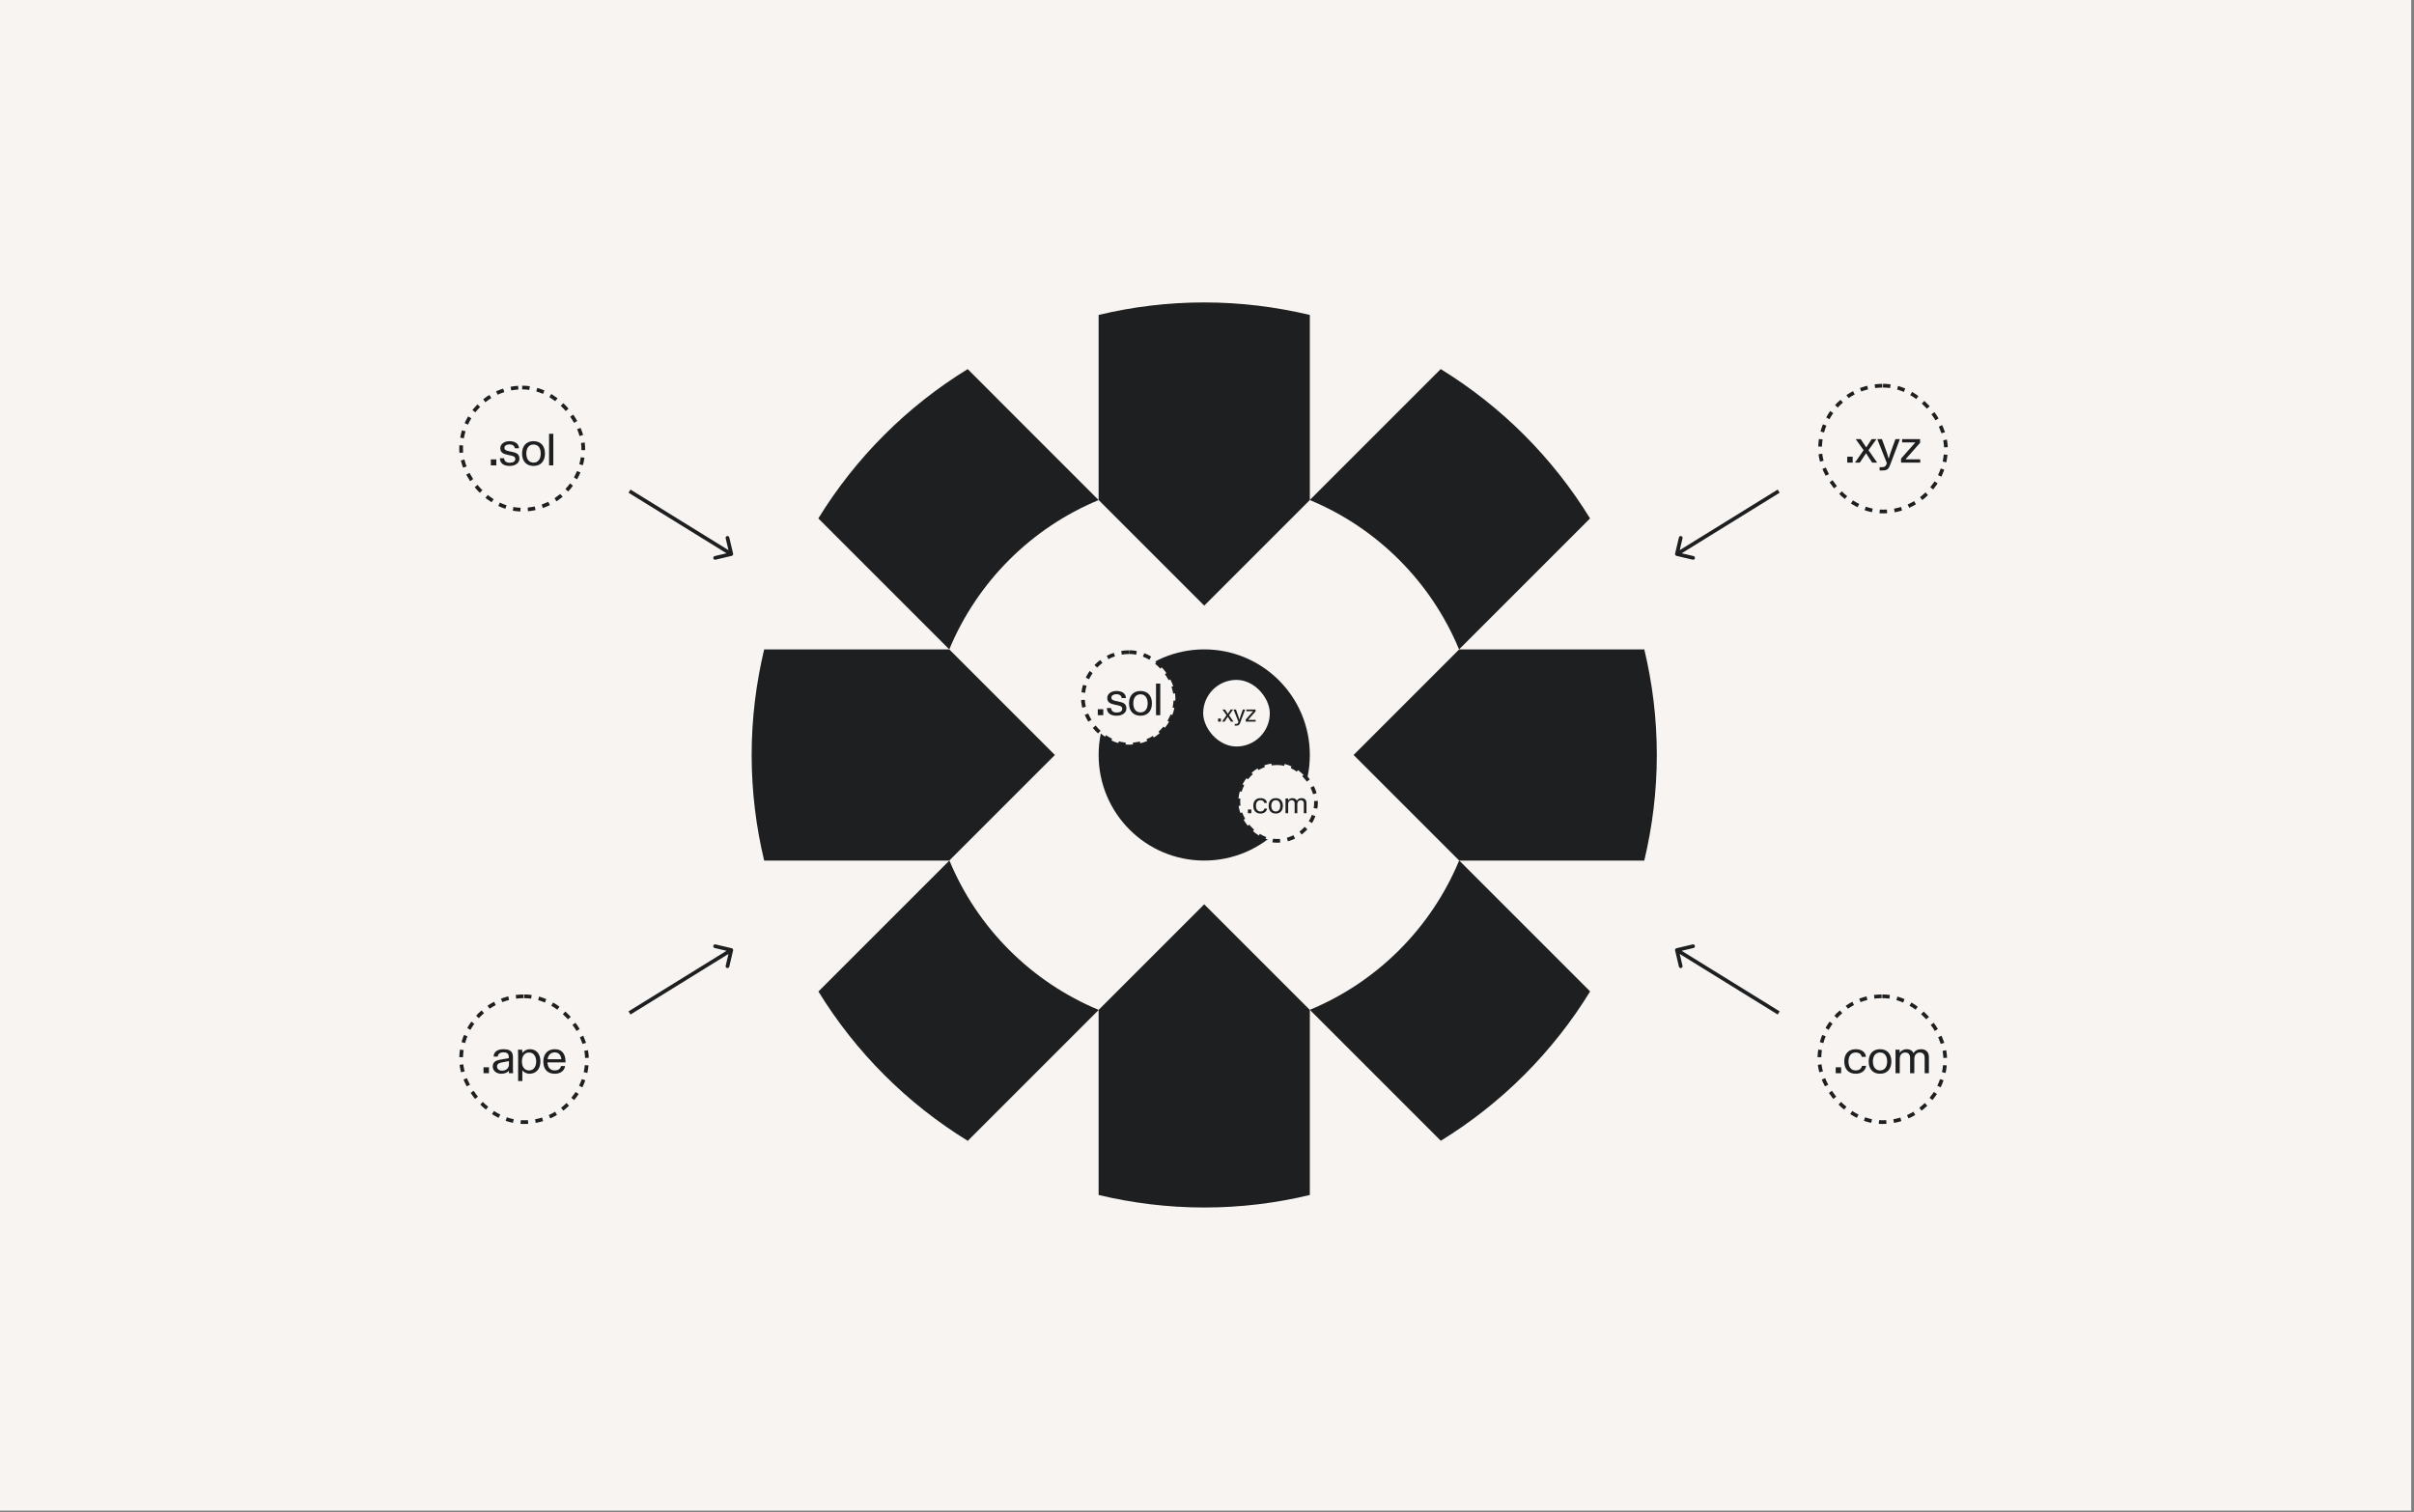 <svg width="431" height="270" viewBox="0 0 431 270" fill="none" xmlns="http://www.w3.org/2000/svg">
<rect x="0" y="0" width="431" height="270" fill="#808080" stroke="none"/>
<rect width="430.5" height="269.73" fill="#F8F4F1"/>
<path d="M215.005 108.139L233.86 89.285V56.236C227.813 54.795 221.497 54 215.005 54C208.514 54 202.198 54.781 196.151 56.236V89.285L215.005 108.139Z" fill="#1E1F21"/>
<path d="M215.005 161.471L196.151 180.325V213.374C202.198 214.815 208.514 215.61 215.005 215.61C221.497 215.61 227.813 214.829 233.86 213.374V180.325L215.005 161.471Z" fill="#1E1F21"/>
<path d="M241.671 134.806L260.526 153.66H293.575C295.016 147.613 295.81 141.297 295.81 134.806C295.81 128.314 295.029 121.998 293.575 115.951H260.526L241.671 134.806Z" fill="#1E1F21"/>
<path d="M188.341 134.806L169.486 115.951H136.437C134.996 121.998 134.201 128.314 134.201 134.806C134.201 141.297 134.983 147.613 136.437 153.66H169.486L188.341 134.806Z" fill="#1E1F21"/>
<path d="M233.86 134.806C233.86 129.594 231.745 124.88 228.338 121.473C224.931 118.066 220.217 115.951 215.005 115.951C204.595 115.951 196.151 124.395 196.151 134.806C196.151 145.216 204.595 153.66 215.005 153.66C225.416 153.66 233.86 145.216 233.86 134.806Z" fill="#1E1F21"/>
<path d="M260.512 115.949L283.891 92.57C277.225 81.715 268.08 72.571 257.226 65.904L233.846 89.284C245.886 94.28 255.515 103.909 260.498 115.949H260.512Z" fill="#1E1F21"/>
<path d="M169.501 153.658L146.121 177.038C152.788 187.892 161.932 197.037 172.787 203.703L196.166 180.324C184.127 175.327 174.497 165.698 169.514 153.658H169.501Z" fill="#1E1F21"/>
<path d="M196.151 89.297L172.772 65.904C161.917 72.571 152.772 81.715 146.106 92.57L169.485 115.949C174.482 103.909 184.111 94.28 196.138 89.297H196.151Z" fill="#1E1F21"/>
<path d="M260.514 153.66C255.517 165.7 245.888 175.329 233.862 180.312L257.241 203.692C268.096 197.025 277.241 187.881 283.907 177.026L260.527 153.646L260.514 153.66Z" fill="#1E1F21"/>
<rect x="221.094" y="136.268" width="13.876" height="13.876" rx="6.938" fill="#F8F4F1"/>
<rect x="221.094" y="136.268" width="13.876" height="13.876" rx="6.938" stroke="#1E1F21" stroke-width="0.661" stroke-dasharray="1.32 1.32"/>
<path d="M222.802 144.541H223.413V145.206H222.802V144.541ZM225.055 145.265C224.232 145.265 223.764 144.733 223.764 143.886C223.764 143.039 224.232 142.512 225.055 142.512C225.744 142.512 226.163 142.881 226.198 143.369H225.725C225.666 143.058 225.405 142.881 225.055 142.881C224.503 142.881 224.237 143.295 224.237 143.886C224.237 144.477 224.503 144.896 225.055 144.896C225.395 144.896 225.685 144.738 225.744 144.383H226.217C226.129 144.97 225.641 145.265 225.055 145.265ZM227.78 145.265C226.977 145.265 226.504 144.733 226.504 143.886C226.504 143.039 226.977 142.512 227.78 142.512C228.583 142.512 229.051 143.039 229.051 143.886C229.051 144.733 228.583 145.265 227.78 145.265ZM227.78 144.896C228.307 144.896 228.578 144.477 228.578 143.886C228.578 143.295 228.307 142.881 227.78 142.881C227.253 142.881 226.977 143.295 226.977 143.886C226.977 144.477 227.253 144.896 227.78 144.896ZM232.787 143.477C232.787 142.999 232.487 142.881 232.24 142.881C231.989 142.881 231.625 143.039 231.625 143.615V145.206H231.152V143.477C231.152 142.999 230.851 142.881 230.605 142.881C230.354 142.881 229.989 143.039 229.989 143.615V145.206H229.516V142.975L229.506 142.571H229.979L229.989 142.92H230.004C230.098 142.679 230.452 142.512 230.753 142.512C231.171 142.512 231.433 142.709 231.541 142.965H231.551C231.669 142.679 232.004 142.512 232.388 142.512C232.881 142.512 233.26 142.787 233.26 143.388V145.206H232.787V143.477Z" fill="#1E1F21"/>
<rect x="193.341" y="116.444" width="16.52" height="16.52" rx="8.26" fill="#F8F4F1"/>
<rect x="193.341" y="116.444" width="16.52" height="16.52" rx="8.26" stroke="#1E1F21" stroke-width="0.661" stroke-dasharray="1.32 1.32"/>
<path d="M196.002 126.636H196.983V127.704H196.002V126.636ZM199.369 127.798C198.286 127.798 197.646 127.34 197.614 126.423H198.373C198.405 126.961 198.784 127.229 199.369 127.229C199.978 127.229 200.373 126.992 200.373 126.573C200.373 126.178 200.112 126.044 199.504 125.917L199.116 125.838C198.215 125.656 197.693 125.427 197.693 124.613C197.693 123.917 198.381 123.379 199.33 123.379C200.263 123.379 200.998 123.775 201.029 124.644H200.27C200.247 124.186 199.82 123.949 199.33 123.949C198.848 123.949 198.429 124.17 198.429 124.549C198.429 124.929 198.689 125.055 199.251 125.174L199.638 125.253C200.523 125.435 201.108 125.625 201.108 126.51C201.108 127.229 200.437 127.798 199.369 127.798ZM203.628 127.798C202.339 127.798 201.58 126.945 201.58 125.585C201.58 124.225 202.339 123.379 203.628 123.379C204.916 123.379 205.667 124.225 205.667 125.585C205.667 126.945 204.916 127.798 203.628 127.798ZM203.628 127.206C204.473 127.206 204.908 126.534 204.908 125.585C204.908 124.636 204.473 123.972 203.628 123.972C202.782 123.972 202.339 124.636 202.339 125.585C202.339 126.534 202.782 127.206 203.628 127.206ZM207.158 127.704H206.399V122.059H207.158V127.704Z" fill="#1E1F21"/>
<rect x="214.817" y="121.4" width="11.894" height="11.894" rx="5.947" fill="#F8F4F1"/>
<path d="M217.48 128.303H217.98V128.847H217.48V128.303ZM218.983 127.707L218.258 126.691H218.717L219.225 127.457L219.721 126.691H220.164L219.431 127.707L220.229 128.847H219.769L219.209 127.989L218.637 128.847H218.193L218.983 127.707ZM220.452 129.569V129.266H220.65C220.92 129.266 221.016 129.19 221.085 128.988L221.117 128.892L220.243 126.691H220.666L221.033 127.699C221.141 128.001 221.198 128.182 221.278 128.468H221.295C221.375 128.182 221.432 128.001 221.54 127.699L221.907 126.691H222.314L221.391 129.129C221.27 129.444 221.121 129.569 220.726 129.569H220.452ZM224.168 126.691V127.029L222.83 128.545H224.184V128.847H222.423V128.476L223.737 126.993H222.52V126.691H224.168Z" fill="#1E1F21"/>
<rect x="82.33" y="69.198" width="21.806" height="21.806" rx="10.903" stroke="#1E1F21" stroke-width="0.661" stroke-dasharray="1.32 1.32"/>
<path d="M87.635 82.033H88.615V83.101H87.635V82.033ZM91.001 83.195C89.918 83.195 89.278 82.737 89.246 81.82H90.005C90.037 82.358 90.416 82.626 91.001 82.626C91.61 82.626 92.005 82.389 92.005 81.97C92.005 81.575 91.745 81.441 91.136 81.314L90.748 81.235C89.847 81.053 89.326 80.824 89.326 80.01C89.326 79.314 90.013 78.776 90.962 78.776C91.895 78.776 92.63 79.172 92.662 80.041H91.903C91.879 79.583 91.452 79.346 90.962 79.346C90.48 79.346 90.061 79.567 90.061 79.946C90.061 80.326 90.322 80.452 90.883 80.571L91.27 80.65C92.156 80.832 92.74 81.022 92.74 81.907C92.74 82.626 92.069 83.195 91.001 83.195ZM95.26 83.195C93.971 83.195 93.212 82.342 93.212 80.982C93.212 79.622 93.971 78.776 95.26 78.776C96.548 78.776 97.299 79.622 97.299 80.982C97.299 82.342 96.548 83.195 95.26 83.195ZM95.26 82.603C96.106 82.603 96.54 81.931 96.54 80.982C96.54 80.033 96.106 79.369 95.26 79.369C94.414 79.369 93.971 80.033 93.971 80.982C93.971 81.931 94.414 82.603 95.26 82.603ZM98.79 83.101H98.031V77.456H98.79V83.101Z" fill="#1E1F21"/>
<rect x="324.959" y="68.868" width="22.466" height="22.466" rx="11.233" stroke="#1E1F21" stroke-width="0.661" stroke-dasharray="1.32 1.32"/>
<path d="M329.808 81.543H330.78V82.601H329.808V81.543ZM332.73 80.383L331.32 78.408H332.213L333.201 79.897L334.165 78.408H335.027L333.6 80.383L335.152 82.601H334.259L333.169 80.931L332.056 82.601H331.194L332.73 80.383ZM335.587 84.003V83.416H335.971C336.496 83.416 336.684 83.267 336.817 82.875L336.88 82.687L335.179 78.408H336.002L336.715 80.367C336.927 80.955 337.037 81.308 337.193 81.864H337.225C337.381 81.308 337.491 80.955 337.703 80.367L338.416 78.408H339.207L337.413 83.149C337.178 83.76 336.888 84.003 336.12 84.003H335.587ZM342.812 78.408V79.066L340.211 82.013H342.844V82.601H339.419V81.88L341.974 78.996H339.607V78.408H342.812Z" fill="#1E1F21"/>
<rect x="82.33" y="177.897" width="22.466" height="22.466" rx="11.233" stroke="#1E1F21" stroke-width="0.661" stroke-dasharray="1.32 1.32"/>
<path d="M86.33 190.572H87.302V191.63H86.33V190.572ZM89.503 191.724C88.618 191.724 87.975 191.175 87.975 190.431C87.975 189.53 88.672 189.31 89.487 189.177L90.843 188.95V188.722C90.843 188.19 90.537 187.9 89.895 187.9C89.284 187.9 88.907 188.174 88.868 188.668H88.132C88.147 187.837 88.782 187.343 89.887 187.343C90.71 187.343 91.204 187.563 91.431 188.001C91.525 188.19 91.58 188.44 91.58 188.691V190.642C91.58 191.089 91.58 191.191 91.619 191.63H90.867C90.859 191.473 90.859 191.363 90.859 191.215H90.835C90.632 191.45 90.216 191.724 89.503 191.724ZM89.652 191.175C90.334 191.175 90.867 190.736 90.867 190.102V189.467L89.621 189.702C89.142 189.788 88.743 189.945 88.743 190.423C88.743 190.917 89.135 191.175 89.652 191.175ZM96.489 189.537C96.489 191.019 95.564 191.724 94.553 191.724C93.973 191.724 93.464 191.426 93.268 191.113H93.26V193.033H92.508V188.456L92.484 187.437H93.237L93.26 188.033H93.268C93.479 187.672 94.02 187.343 94.6 187.343C95.744 187.343 96.489 188.15 96.489 189.537ZM93.182 189.537C93.182 190.47 93.644 191.136 94.451 191.136C95.258 191.136 95.736 190.47 95.736 189.537C95.736 188.605 95.258 187.931 94.451 187.931C93.644 187.931 93.182 188.605 93.182 189.537ZM100.972 189.702H97.743C97.79 190.611 98.237 191.136 99.052 191.136C99.592 191.136 100.039 190.893 100.164 190.352H100.893C100.76 191.254 100 191.724 99.052 191.724C97.751 191.724 97.006 190.94 97.006 189.53C97.006 188.119 97.86 187.343 99.044 187.343C100.337 187.343 100.972 188.158 100.972 189.639V189.702ZM99.044 187.907C98.338 187.907 97.876 188.385 97.766 189.138H100.227C100.141 188.378 99.749 187.907 99.044 187.907Z" fill="#1E1F21"/>
<rect x="324.836" y="177.897" width="22.466" height="22.466" rx="11.233" fill="#F8F4F1"/>
<rect x="324.836" y="177.897" width="22.466" height="22.466" rx="11.233" stroke="#1E1F21" stroke-width="0.661" stroke-dasharray="1.32 1.32"/>
<path d="M327.749 190.572H328.721V191.63H327.749V190.572ZM331.333 191.724C330.024 191.724 329.28 190.878 329.28 189.53C329.28 188.182 330.024 187.343 331.333 187.343C332.43 187.343 333.096 187.931 333.151 188.707H332.399C332.305 188.213 331.889 187.931 331.333 187.931C330.455 187.931 330.032 188.589 330.032 189.53C330.032 190.47 330.455 191.136 331.333 191.136C331.874 191.136 332.336 190.885 332.43 190.321H333.182C333.041 191.254 332.265 191.724 331.333 191.724ZM335.668 191.724C334.39 191.724 333.638 190.878 333.638 189.53C333.638 188.182 334.39 187.343 335.668 187.343C336.945 187.343 337.69 188.182 337.69 189.53C337.69 190.878 336.945 191.724 335.668 191.724ZM335.668 191.136C336.506 191.136 336.937 190.47 336.937 189.53C336.937 188.589 336.506 187.931 335.668 187.931C334.829 187.931 334.39 188.589 334.39 189.53C334.39 190.47 334.829 191.136 335.668 191.136ZM343.634 188.879C343.634 188.119 343.156 187.931 342.764 187.931C342.365 187.931 341.785 188.182 341.785 189.099V191.63H341.032V188.879C341.032 188.119 340.554 187.931 340.163 187.931C339.763 187.931 339.183 188.182 339.183 189.099V191.63H338.431V188.08L338.415 187.437H339.167L339.183 187.994H339.206C339.355 187.61 339.92 187.343 340.398 187.343C341.064 187.343 341.479 187.657 341.652 188.064H341.667C341.855 187.61 342.388 187.343 342.999 187.343C343.783 187.343 344.387 187.782 344.387 188.738V191.63H343.634V188.879Z" fill="#1E1F21"/>
<path d="M130.889 98.856C130.931 99.033 130.821 99.211 130.643 99.253L127.749 99.936C127.572 99.978 127.394 99.868 127.352 99.69C127.31 99.513 127.42 99.335 127.598 99.293L130.17 98.686L129.563 96.114C129.521 95.936 129.631 95.758 129.809 95.716C129.986 95.674 130.164 95.784 130.206 95.962L130.889 98.856ZM112.396 87.698L112.57 87.417L130.741 98.651L130.567 98.932L130.394 99.213L112.222 87.979L112.396 87.698Z" fill="#1E1F21"/>
<path d="M299.075 98.856C299.033 99.033 299.143 99.211 299.321 99.253L302.215 99.936C302.392 99.978 302.57 99.868 302.612 99.69C302.654 99.513 302.544 99.335 302.366 99.293L299.794 98.686L300.401 96.114C300.443 95.936 300.333 95.758 300.155 95.716C299.978 95.674 299.8 95.784 299.758 95.962L299.075 98.856ZM317.568 87.698L317.394 87.417L299.223 98.651L299.396 98.932L299.57 99.213L317.742 87.979L317.568 87.698Z" fill="#1E1F21"/>
<path d="M130.889 169.711C130.931 169.533 130.821 169.355 130.643 169.313L127.749 168.63C127.572 168.588 127.394 168.698 127.352 168.876C127.31 169.054 127.42 169.232 127.598 169.273L130.17 169.88L129.563 172.453C129.521 172.631 129.631 172.808 129.809 172.85C129.986 172.892 130.164 172.782 130.206 172.605L130.889 169.711ZM112.396 180.868L112.57 181.149L130.741 169.916L130.567 169.635L130.394 169.354L112.222 180.587L112.396 180.868Z" fill="#1E1F21"/>
<path d="M299.075 169.711C299.033 169.533 299.143 169.355 299.321 169.313L302.215 168.63C302.392 168.588 302.57 168.698 302.612 168.876C302.654 169.054 302.544 169.232 302.366 169.273L299.794 169.88L300.401 172.453C300.443 172.631 300.333 172.808 300.155 172.85C299.978 172.892 299.8 172.782 299.758 172.605L299.075 169.711ZM317.568 180.868L317.394 181.149L299.223 169.916L299.396 169.635L299.57 169.354L317.742 180.587L317.568 180.868Z" fill="#1E1F21"/>
</svg>
